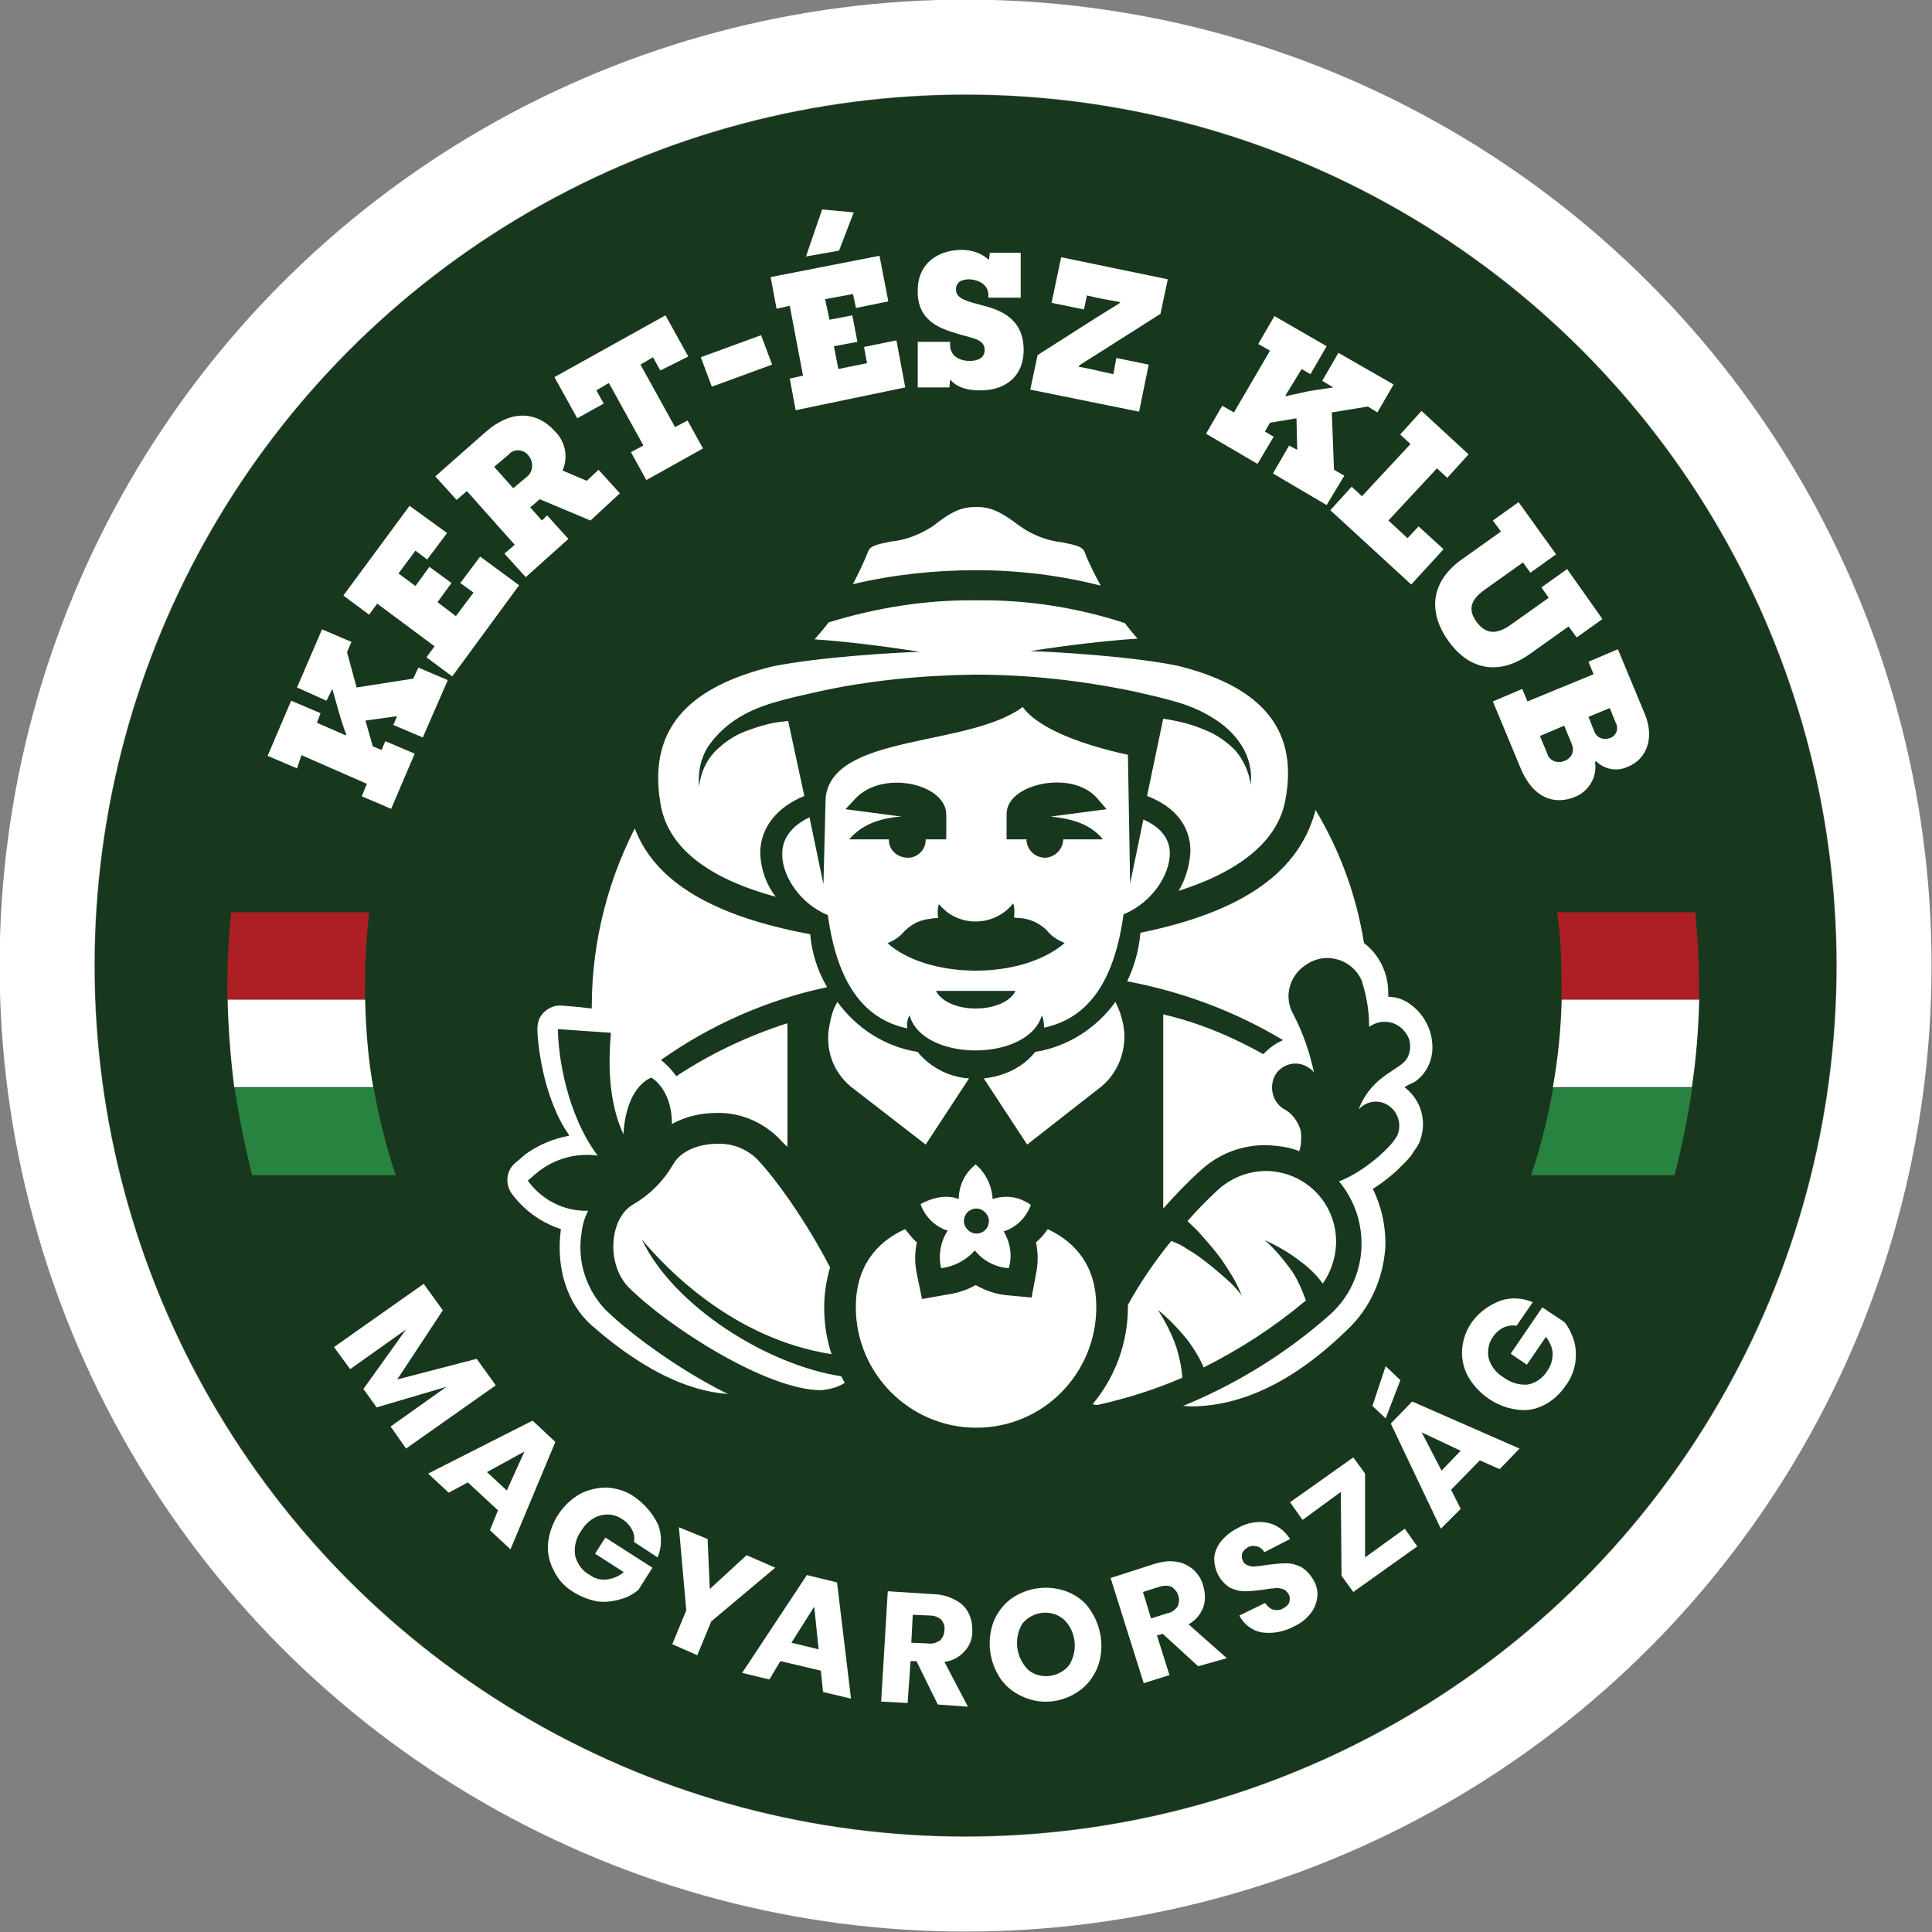 <?xml version="1.0" encoding="UTF-8"?> <!-- Generator: Adobe Illustrator 26.0.1, SVG Export Plug-In . SVG Version: 6.00 Build 0) --> <svg xmlns="http://www.w3.org/2000/svg" xmlns:xlink="http://www.w3.org/1999/xlink" version="1.1" id="Layer_1" x="0px" y="0px" width="262.7px" height="262.7px" viewBox="0 0 262.7 262.7" style="enable-background:new 0 0 262.7 262.7;" xml:space="preserve"><rect x="0" y="0" width="262.7" height="262.7" fill="#808080" stroke="none"/> <style type="text/css"> .st0{fill:#18381E;} .st1{fill:none;stroke:#FFFFFF;stroke-width:12.894;stroke-miterlimit:10;} .st2{fill:#AD1F25;} .st3{fill:#FFFFFF;} .st4{fill:#298340;} </style> <g id="Group_2156" transform="translate(-233.77 -114.299)"> <g id="Ellipse_231" transform="translate(246.664 127.193)"> <circle class="st0" cx="118.4" cy="118.4" r="118.4"></circle> <circle class="st1" cx="118.4" cy="118.4" r="124.9"></circle> </g> <g id="Group_2150" transform="translate(264.692 238.341)"> <g id="Group_2149"> <g id="Group_2146"> <path id="Path_4470" class="st2" d="M181.4,9.9c0,0.7,0,1.3,0,2h18.7c0-0.7,0-1.3,0-2c0-3.3-0.2-6.6-0.5-9.9h-18.8 C181.3,3.3,181.4,6.6,181.4,9.9z"></path> <path id="Path_4471" class="st2" d="M18.7,9.9c0-3.3,0.2-6.6,0.6-9.9H0.5C0.2,3.2,0,6.5,0,9.9c0,0.7,0,1.3,0,2h18.7 C18.7,11.2,18.7,10.5,18.7,9.9z"></path> </g> <g id="Group_2147" transform="translate(0.025 11.886)"> <path id="Path_4472" class="st3" d="M0.9,11.9h18.9C19.1,8,18.8,4,18.7,0H0C0.1,4,0.4,7.9,0.9,11.9z"></path> <path id="Path_4473" class="st3" d="M200.1,0h-18.7c-0.1,4-0.5,8-1.2,11.9h18.9C199.7,7.9,200,4,200.1,0z"></path> </g> <g id="Group_2148" transform="translate(0.977 23.847)"> <path id="Path_4474" class="st4" d="M2.4,11.9h19.5C20.6,8,19.6,4,18.9,0H0C0.6,4,1.4,8,2.4,11.9z"></path> <path id="Path_4475" class="st4" d="M198.2,0h-18.9c-0.7,4-1.7,8-3,11.9h19.5C196.8,8,197.6,4,198.2,0z"></path> </g> </g> </g> <g id="Group_2154" transform="translate(270.158 142.776)"> <g id="Group_2152" transform="translate(0)"> <g id="Group_2151"> <path id="Path_4476" class="st3" d="M24.5,64l-3.4,7.8l-4-1.7l0.5-1.2l-4.3,0.6l1,3.5l1.2,0.5l0.5-1.2l4,1.7l-3.2,7.5l-4-1.7 l0.7-1.7l-8.9-3.9L4,76l-4-1.7l3.2-7.5l4,1.7l-0.5,1.3l3.9,1.7l0.1-0.1c-0.1-0.2-0.5-1.3-1-3l-0.9-3.2L8,66.8L4,65l3.4-7.9 l4,1.7l-0.6,1.4l1.3,4.8l7.7-1.2l0.7-1.5L24.5,64z"></path> <path id="Path_4477" class="st3" d="M25.1,63.5l-3.5-2.6l1.1-1.5l-7.8-5.8l-1.1,1.5l-3.5-2.6l9-12.2l5.1,3.7l-2.7,3.6l-1.6-1.2 l-2.3,3.1l2.3,1.7l1.9-2.6l3,2.2l-1.9,2.6l2.5,1.9l2.4-3.2l-1.8-1.3l2.7-3.6l5.3,3.9L25.1,63.5z"></path> <path id="Path_4478" class="st3" d="M43.9,42.3L37,39.4l-0.8,0.7l-0.5,0.4l1.6,1.8l0.7-0.7l2.9,3.2l-5.8,5.2l-2.9-3.2l1.4-1.2 l-6.5-7.3l-1.4,1.2l-2.9-3.2l6.8-6c3.5-3.1,7-2.9,9.5-0.1c1.4,1.4,1.8,3.5,1,5.3l3.3,1.4l1.6-1.5l2.9,3.2L43.9,42.3z M35.2,36.4 c0.8-0.6,1-1.7,0.5-2.6c-0.1-0.1-0.1-0.2-0.2-0.3c-0.6-0.8-1.7-1-2.5-0.4c-0.1,0.1-0.2,0.2-0.3,0.3L30.8,35l2.6,2.9L35.2,36.4z"></path> <path id="Path_4479" class="st3" d="M53.4,21.9l-1-1.8l-1.7,1l4.7,8.5l1.7-0.9l2.1,3.8l-7.7,4.3l-2.1-3.8l1.7-0.9l-4.7-8.5 l-1.7,1l1,1.8l-3.6,2l-3.1-5.6l15.1-8.4l3.1,5.6L53.4,21.9z"></path> <path id="Path_4480" class="st3" d="M60.4,24.1l-1.5-4l8.2-3l1.5,4L60.4,24.1z"></path> <path id="Path_4481" class="st3" d="M71.8,27.3L71,23l1.8-0.4L71,13.1l-1.8,0.4l-0.8-4.3l14.8-2.9l1.2,6.2l-4.4,0.9l-0.4-1.9 l-3.8,0.7l0.6,2.8l3.1-0.6l0.7,3.6L77,18.6l0.6,3.1l3.9-0.8l-0.4-2.2l4.4-0.9l1.2,6.4L71.8,27.3z M73.2,6.4L75.4,0l4.3,0.4 l-2,5.2L73.2,6.4z"></path> <path id="Path_4482" class="st3" d="M92.8,18.5c0,1.1,0.9,2.1,2.7,2.1c1.2,0,2-0.5,2-1.5c0-1.5-1.8-1.6-3.7-2.2 c-2.3-0.7-5.5-1.7-5.4-5.9c0-3.7,2.8-5.5,6-5.5C95.7,5.5,97,5.9,98,6.8h0.1l0.1-0.9l4.2,0l0,6.1L98,12v-0.4c0-1.3-1.2-2-2.5-2.1 c-1.2,0-1.9,0.4-1.9,1.4c0,1.3,1.6,1.6,3.8,2.2c2.3,0.6,5.4,1.8,5.4,6c0,4-3,5.6-6.1,5.5c-2,0-3.3-0.7-3.8-1.4h-0.1l-0.1,1 l-4.3,0l0-6.2l4.4,0L92.8,18.5z"></path> <path id="Path_4483" class="st3" d="M114,18.9c-2.2,1.4-3.7,2.3-3.7,2.4l0,0.1c0,0,1.3,0.2,2.9,0.6l1.8,0.4l0.4-2.2l4.4,0.9 l-1.3,6.4l-14.8-3l1-4.7l8-5.1c1.9-1.2,3.1-1.9,3.2-2l0-0.1l-2.7-0.5l-1.8-0.4l-0.4,1.9l-4.4-0.9l1.3-6.2l14.5,3l-1,4.7 L114,18.9z"></path> <path id="Path_4484" class="st3" d="M144,40.2l-7.3-4.3l2.2-3.8l1.1,0.6l-0.1-4.3l-3.6,0.6l-0.7,1.2l1.2,0.7l-2.2,3.7l-7-4.1 l2.2-3.8l1.6,0.9l4.9-8.4l-1.6-0.9l2.2-3.8l7.1,4.1l-2.2,3.8l-1.2-0.7l-2.2,3.6l0.1,0.1c0.2-0.1,1.4-0.3,3.1-0.7l3.3-0.5 l-1.5-0.9l2.2-3.8l7.5,4.3l-2.2,3.8l-1.3-0.8l-4.9,0.8l0.3,7.8l1.4,0.8L144,40.2z"></path> <path id="Path_4485" class="st3" d="M144.5,40.9l2.9-3.2l1.4,1.3l6.6-7.1l-1.4-1.3l2.9-3.2l6.4,5.9l-2.9,3.2l-1.4-1.3l-6.6,7.1 l2.6,2.4l1.5-1.6l3.4,3.1l-4.4,4.8L144.5,40.9z"></path> <path id="Path_4486" class="st3" d="M171.7,60.4c-4.3,3.1-8.4,2.2-11.2-1.8c-2.8-4-2.3-8.1,2-11.1l5.2-3.7l-1.1-1.5l3.5-2.5 l5.1,7.1l-3.5,2.5l-1-1.4l-5.2,3.7c-2,1.4-2.3,2.8-1.1,4.4s2.6,1.8,4.6,0.4l5.2-3.7l-1-1.4l3.5-2.5l4.8,6.8l-3.5,2.5l-1.1-1.5 L171.7,60.4z"></path> <path id="Path_4487" class="st3" d="M180.5,75.2c0.3,2-0.9,4-2.8,4.7c-2.7,1.1-5.7,0.2-7.4-4.1l-3.7-8.9l4-1.7l0.7,1.7l9-3.7 l-0.7-1.7l4-1.7l3.7,8.9c1.3,3.2,0.2,6.1-2.4,7.1c-1.5,0.7-3.2,0.3-4.3-0.8L180.5,75.2z M174,74c0.2,0.8,1.1,1.3,2,1.1 c0.1,0,0.2-0.1,0.3-0.1c0.9-0.3,1.4-1.2,1.1-2.1c0-0.1-0.1-0.2-0.1-0.3l-1-2.4l-3.3,1.4L174,74z M180.4,71 c0.3,0.8,1.2,1.2,2,0.9c0,0,0.1,0,0.1,0c0.8-0.3,1.2-1.1,0.9-1.9c0-0.1,0-0.1-0.1-0.2l-0.8-2l-2.9,1.2L180.4,71z"></path> </g> </g> <g id="Group_2153" transform="translate(32.579 36.154)"> <path id="Path_4488" class="st3" d="M123.5,82.4c1.4-1,2.2-2.6,2.3-4.3c0.1-2.4-1-4.7-2.9-6.1c-0.9-0.7-2-1.1-3.1-1.1 c0-0.2,0-0.3,0-0.5c0-2.7-1.2-5.2-3.3-6.8c-1.1-6.9-3.6-13.5-7.4-19.4c1.6-10.6-4.1-17.7-17-20.9l-0.1,0c-0.5-0.1-1-0.2-1.6-0.3 l-2.2-2.5c-0.6-0.7-1.1-1.3-1.6-1.9l-3.3-5c-0.8-1.4-1.5-2.9-2.1-4.3c-1-2.3-3.2-2.7-5.3-3.1c-1.5-0.2-3-0.7-4.3-1.6 c-2.6-2-4.7-3.2-7.8-3.2S58.6,2.4,56,4.4c-1.3,0.9-2.8,1.4-4.3,1.6c-2.1,0.4-4.4,0.8-5.3,3.1c-0.6,1.4-1.3,2.8-2,4.2l-3.1,4.9 c-0.5,0.7-1.1,1.3-1.7,2.1l-2.1,2.4c-0.7,0.1-1.4,0.2-2,0.4l-0.1,0C21.9,26.3,16,33.7,17.7,44.9c0.1,0.6,0.2,1.1,0.4,1.7 c-4.3,7.8-6.6,16.7-6.6,25.6c0,0.1,0,0.2,0,0.3l-1.7-0.2l-2.4-0.2c-1.2-0.1-2.4,0.6-3,1.7c-0.2,0.5-0.3,1-0.3,1.5 c0,1.3,0.6,9.1,4.3,14.4c0,0,0,0,0,0.1c0,0,0,0,0,0c-2.1,0.4-4.1,1.2-5.9,2.5l-1.4,1.2c-1.2,1-1.4,2.7-0.6,4 c1.7,2.4,4.1,4.1,6.8,5l0,0c-0.7,5.2,0.8,10.1,4.2,13.1c8,7,15.4,10.1,22,9.2l0,0c4.6,1.4,9.5,1.2,13.9-0.6 c3.8,5.1,9.8,8.1,16.2,8c4.6,0,9.2-1.5,12.8-4.4c0.7,0.1,1.4,0.1,2.1,0.1c3.1,0,6.2-0.7,9.1-2c1.7,0.4,3.5,0.6,5.3,0.7 c6.1,0,13.3-2.6,21.3-10.4c3.1-2.9,4.9-6.9,5.2-11.2c0.1-2.8-0.5-5.5-1.7-8l0.2-0.1c1.1-0.7,2.1-1.5,3-2.3c0.5-0.5,1-1,1.5-1.5 c0.2-0.3,0.5-0.5,0.7-0.9c0.1-0.2,0.2-0.3,0.4-0.6c0.2-0.2,0.3-0.5,0.5-0.8c0-0.1,0.1-0.2,0.1-0.3c1-2.6,0.2-5.6-2.1-7.3 c0.3-0.2,0.7-0.4,0.9-0.5S123.4,82.5,123.5,82.4z"></path> <path id="Path_4489" class="st0" d="M58.3,70.1h10.8c-0.6,1.4-2.8,2.4-5.4,2.4S59,71.5,58.3,70.1z M20,78.6L20,78.6L20,78.6z M70.6,49.6c0.1,1.4,1.2,2.4,2.6,2.4c1.3-0.1,2.3-1.1,2.4-2.4c0,0,0-0.1,0-0.1h5.4c-1.7-2.1-4.2-2.8-7.1-3.1l7.6-1L80.3,44 c-2.1-2.5-6.2-2.7-9.1-1.6c-2.1,0.8-3.3,2.1-3.3,3.7v3.4h2.8C70.6,49.5,70.6,49.6,70.6,49.6L70.6,49.6z M122.4,79.2 c-0.9,1.7-4.6,2.2-6.5,6.7c0,0-0.1,0.2-0.1,0.3c0.9-1,2.3-1.3,3.5-0.8c1.6,0.7,2.4,2.5,1.8,4.2c-0.6,1.5-4.5,5.1-8,6.4l0,0 c4.5,5.4,4,13.4-1.2,18.1c-8.8,7.8-19.5,13.3-31,15.9c-0.3,0.1-0.7,0.1-1,0.1c-1.1,0-2.2-0.4-3-1.2c-8.5,7.2-21.2,6.3-28.6-2 c-1.7,1.2-3.7,1.8-5.8,1.7c-9.3,0-23.7-9.8-29.2-15.2c-2.6-2.8-3.8-6.6-3.2-10.3c0.1-1.1,0.4-2.1,0.9-3.1c-0.2,0-0.4,0-0.6,0 c-3-0.1-5.8-1.6-7.6-4.1l1.4-1.2c2.3-1.8,5.2-2.6,8.1-2.2c-4.2-5.6-5.4-13.6-5.4-17.2l7.2,0.5c-0.3,3.4-0.5,9.1,1.7,13.8 c0.4-6.7,3.8-7.7,3.8-7.7s2.8,1.5,2.8,6.3c1.8-1,3.9-1.5,6-1.5c3.1-0.1,6.1,1.1,8.4,3.3c0.4,0.4,0.8,0.9,1.3,1.3V74.5 c-5.3,1.7-10.4,4.1-15.1,7.2c-0.6-0.8-1.3-1.6-2.1-2.2c6.8-4.8,14.5-8.2,22.6-9.9c-1.3-2.2-2.1-4.7-2.3-7.2 c-12.9-2.4-21.3-7-24-14.8v0c-0.3-0.8-0.5-1.7-0.6-2.6C15.7,39,17,33.8,20.4,29.9c3.5-4.1,9-6.6,16-8.1c1.6-1.5,3.1-3.2,4.4-5v0 h0c1.8-2.5,3.3-5.2,4.4-8c1.2-2.9,4-3.4,6.2-3.8c1.4-0.1,2.7-0.6,3.8-1.3C58,1.3,60.3,0,63.8,0s5.8,1.3,8.6,3.5 c1.1,0.7,2.5,1.2,3.8,1.3c2.2,0.4,5,1,6.2,3.8c2,5.1,5.1,9.6,9.1,13.4c6.5,1.5,11.9,4,15.2,8.1c3.3,4,4.4,9.1,3.3,15.1 c-1.9,7.6-8.2,13.8-23.9,17c-0.2,2.3-0.8,4.5-1.8,6.6c7.5,1.4,14.7,4.1,21.2,8c-1,0.4-1.9,1.1-2.7,1.9c-4.3-2.4-8.8-4.3-13.6-5.4 v26.4c1.6-1.8,3.3-3.6,5.1-5.2c2.6-2.4,6-3.6,9.5-3.4c1.3,0.1,2.7,0.3,3.9,0.8l0,0c0.3-0.9,0.3-1.9,0.2-2.8 c-0.4-1.3-1.2-2.4-2.4-3c-1.5-1-1.9-3-1.1-4.5c0.9-1.6,3-2.1,4.5-1.1c0,0,0,0,0,0c0.3,0.2,0.6,0.4,0.8,0.7 c-0.6-2.8-1.5-5.4-2.8-7.9c-1.4-2.4-0.5-5.4,1.8-6.8c0.2-0.1,0.3-0.2,0.5-0.3c2.5-1.3,5.6-0.3,6.9,2.3c0.1,0.2,0.2,0.4,0.2,0.6 c0.6,1.9,0.9,3.9,0.9,5.9c1.5-1.1,3.6-0.9,4.8,0.6C122.9,76.6,123,78,122.4,79.2L122.4,79.2z M47,14.8c5.5-1.3,11.1-1.9,16.8-1.9 c5.7,0,11.4,0.7,16.9,2.1c-0.8-1.5-1.6-3-2.2-4.6c-0.3-0.7-1.1-0.9-3.1-1.3c-2-0.2-4-1-5.7-2.2c-2.5-1.9-3.9-2.6-5.9-2.6 s-3.4,0.6-5.9,2.6C56.2,8,54.3,8.8,52.2,9c-2,0.4-2.8,0.6-3.1,1.3C48.5,11.8,47.8,13.3,47,14.8L47,14.8z M34.4,51.4 c0-3.5,2.3-6.3,6-7.8l-2.2-10.2c-0.3,0-0.6,0.1-0.9,0.1c-1.7,0.2-3.3,0.7-4.9,1.3c-1.6,0.6-3,1.6-4.2,2.8 c-1.2,1.3-1.9,2.9-2.1,4.7c-0.2-1.9,0.2-3.8,1.2-5.4c1.1-1.6,2.5-2.9,4.1-3.9c1.6-1,3.4-1.7,5.2-2.2c1.7-0.5,3.5-0.9,5.3-1.3 c7.1-1.6,14.4-2.3,21.7-2.4c7.3,0,14.5,0.8,21.7,2.3c1.8,0.4,3.5,0.8,5.3,1.3c1.8,0.5,3.6,1.2,5.2,2.2c1.7,1,3.1,2.3,4.1,3.9 c1,1.6,1.4,3.5,1.2,5.3c-0.2-1.7-1-3.4-2.1-4.7c-1.2-1.2-2.6-2.2-4.2-2.8c-1.6-0.7-3.2-1.1-4.9-1.4c-0.2,0-0.5-0.1-0.7-0.1 l-2.2,10.5c3.7,1.4,5.9,4,5.9,7.5c-0.1,1.9-0.6,3.7-1.6,5.4c8.5-2.7,13.5-6.9,14.5-12.3c2-10.4-4.2-15.7-14.6-18.3 c-6.4-1.3-16.7-1.9-20.1-2c2.5-0.4,8.7-1.3,14.6-1.7c-0.6-0.7-1.2-1.4-1.7-2.1C77.6,18,70.7,16.9,63.8,17c-6.8-0.1-13.6,1-20.1,3 c-0.6,0.8-1.2,1.5-1.9,2.3c5.8,0.4,11.8,1.3,14.3,1.7c-3.4,0.1-13.7,0.7-20.1,2c-10.5,2.6-16.9,7.8-15.2,18.4 c0.9,6.2,6.5,10.4,15.7,12.9C35.2,55.6,34.5,53.6,34.4,51.4L34.4,51.4z M43.6,59.8c1.2,8.8,4.6,14.1,10.8,15.4 c-0.1-0.6,0-1.2,0.3-1.8c0.9,3.2,4.9,4.8,9,4.8c4,0,8.1-1.6,9-4.8c0.2,0.5,0.3,1.1,0.3,1.7c6.2-1.3,9.6-6.6,10.8-15.4 c3.9-1.6,6.3-5.4,6.3-8.3c0-2-1.3-3.6-3.6-4.6l-1.8,8.7L84.4,38c-5.6-1.2-12.1-3.4-14.3-6.5h0c-7.4,5.5-25.8,3.6-26.8,12.3l0,0 L43,55.6l-1.9-9.1c-2.3,1.1-3.7,2.8-3.7,4.9C37.3,54.3,39.7,58.2,43.6,59.8z M67.5,102.8c1.7-0.5,3.1-1.9,3.7-3.6 c-1-0.7-2.1-1.1-3.3-1.1c-0.6,0-1.3,0.1-1.9,0.3c-0.1-1.8-0.9-3.5-2.3-4.7c-1.4,1.1-2.3,2.8-2.3,4.7c-0.5-0.2-1.1-0.3-1.7-0.3 c-1.2,0-2.4,0.4-3.5,1c0.6,1.7,2,3.1,3.7,3.6c-1,1.5-1.3,3.4-0.9,5.1c1.8-0.2,3.4-1.1,4.6-2.4c1.1,1.4,2.8,2.3,4.6,2.4 C68.7,106.1,68.4,104.3,67.5,102.8z M80.8,83.1c2.4-2,3.5-5.2,3-8.2c-0.2-1.2-0.6-2.3-1.1-3.3c-2.6,3.6-6.5,6.1-10.9,6.8 c-0.4,0.5-0.9,1-1.4,1.4c-1.6,1.3-3.6,2-5.6,2.2l5.9,9L80.8,83.1z M45.9,123.4c-0.2-0.3-0.3-0.6-0.5-0.9 c-9.9-1.5-22.7-9.4-27.1-18.6c3.2,3.8,12.3,13.5,25.8,15.6c-0.7-2.1-1-4.2-1-6.4c0-1.8,0.3-3.7,0.8-5.4c-3.1-6-7.3-12-10-14.8 c-1.5-1.4-3.4-2.1-5.4-2c-2.5,0-5,1-6,2.9c-1.3,2.2-3.1,4-5.3,5.3c-3.3,1.8-3.8,8.1-0.7,11.3c5.4,5.4,18.8,14,26.2,14 C43.8,124.3,45,124,45.9,123.4L45.9,123.4z M46.7,83.1L56.9,91l5.9-9c-2-0.1-4-0.9-5.6-2.2c-0.5-0.4-1-0.9-1.4-1.4 c-4.4-0.7-8.3-3.2-10.9-6.8c-0.6,1-0.9,2.1-1.1,3.3C43.2,78,44.3,81.1,46.7,83.1L46.7,83.1z M80.1,113.1c0-5.4-2.6-8.7-6.6-10.6 c-0.5,0.7-1,1.3-1.6,1.8c0.3,1.4,0.3,2.9,0,4.3l-0.6,3.2l-3.2-0.3c-1.5-0.1-3-0.6-4.4-1.4c-1.2,0.7-2.5,1.1-3.9,1.3l-3.4,0.6 l-0.7-3.4c-0.3-1.4-0.3-2.9,0-4.3c-0.6-0.5-1.1-1.2-1.6-1.8c-4,1.8-6.7,5.2-6.7,10.6c0,9,7.3,16.4,16.4,16.4 S80.1,122.1,80.1,113.1L80.1,113.1z M112.7,104.6c0.2-5.3-3.8-9.7-9.1-10c-2.5-0.1-5,0.8-6.9,2.5c-1.5,1.4-2.9,2.8-4.2,4.3 c0.6,0.6,1.3,1.2,1.8,1.8c0.8,0.9,1.5,1.7,2.2,2.6s1.3,1.8,1.9,2.8c0.6,0.9,1.1,2,1.5,3c-0.6-0.9-1.4-1.7-2.2-2.4 c-0.8-0.7-1.6-1.4-2.5-2.1s-1.7-1.3-2.6-1.8c-0.7-0.5-1.5-0.9-2.3-1.2c-2.2,2.7-4.2,5.6-5.9,8.7c0,0.1,0,0.2,0,0.3 c0,4.8-1.7,9.5-4.8,13.2c0.2,0.1,0.5,0.1,0.7,0.1c4-0.9,7.8-2.1,11.5-3.7c-0.1-1.4-0.4-2.8-0.8-4.1c-0.6-1.8-1.5-3.5-2.5-5.1 c1.5,1.2,2.9,2.7,4.1,4.2c0.8,1.1,1.6,2.4,2.1,3.6c5-2.5,9.6-5.5,13.9-9.1c-0.5-1.4-1.1-2.8-1.9-4c-1.1-1.5-2.3-3-3.7-4.2 c1.8,0.8,3.5,1.8,5,3c1.1,0.8,2.1,1.8,2.9,2.9C112,108.3,112.6,106.5,112.7,104.6L112.7,104.6z M58.7,58.3 c-0.2,0.6-0.2,1.3-0.1,1.9c-0.3,0-0.7,0-1,0.1C56.2,60.4,55,61,54,62c-0.6,0.7-1.4,1.3-2.3,1.6c5.3,4.8,18,5.2,24.1,0 c-0.9-0.4-1.8-0.9-2.4-1.7c-1-1-2.3-1.6-3.7-1.7c-0.2,0-0.5,0-0.8-0.1c0.1-0.6,0.1-1.3-0.1-1.9c-2.2,2.8-6.3,3.3-9.1,1.1 C59.4,59,59,58.7,58.7,58.3L58.7,58.3z M46.5,49.5h5.4c0,0,0,0.1,0,0.1c0,1.4,1.2,2.4,2.6,2.4c1.3,0,2.4-1.1,2.4-2.4 c0,0,0-0.1,0-0.1h2.8v-3.4c0-1.5-1.2-2.9-3.3-3.7c-2.9-1.1-6.9-0.8-9.1,1.6L46,45.4l7.6,1C50.8,46.6,48.3,47.4,46.5,49.5 L46.5,49.5z M63.8,99.7c-1,0-1.7,0.8-1.7,1.7s0.8,1.7,1.7,1.7c1,0,1.7-0.8,1.7-1.7v0C65.5,100.5,64.7,99.7,63.8,99.7 C63.8,99.7,63.8,99.7,63.8,99.7L63.8,99.7z"></path> </g> </g> <g id="Group_2155" transform="translate(279.183 288.865)"> <path id="Path_4490" class="st3" d="M22,13.8L9.8,22.4l-2.1-3l7.6-5.4l-9.5,2.8L4,14.3l5.8-8.1l-7.6,5.4L0,8.6L12.2,0l2.6,3.6 L8.6,13l10.8-2.8L22,13.8z"></path> <path id="Path_4491" class="st3" d="M22.3,30.8L18.2,27l-2.6,1.4l-2.8-2.6L27,18.6l3.1,2.9L24,36.1l-2.8-2.6L22.3,30.8z M23.5,28.1l2.4-5.3l-5.1,2.8L23.5,28.1z"></path> <path id="Path_4492" class="st3" d="M44.1,32.8c0.5,1.4,0.5,3-0.1,4.4l-3.2-2.1c0.1-0.6,0-1.2-0.3-1.7c-0.3-0.6-0.8-1.1-1.3-1.4 c-0.9-0.6-1.9-0.8-3-0.5c-1.1,0.3-2,1.1-2.6,2.1c-0.7,1-1,2.2-0.8,3.4c0.3,1.1,1,2.1,2,2.6c0.7,0.5,1.5,0.7,2.3,0.6 c0.8-0.1,1.6-0.4,2.3-1l-3.9-2.5l1.4-2.2l6.4,4.1l-1.9,3c-0.7,0.6-1.6,1.1-2.5,1.3c-1,0.3-2,0.4-3,0.3c-1.1-0.2-2.2-0.6-3.2-1.2 c-1.2-0.7-2.2-1.7-2.8-3c-0.6-1.1-0.9-2.4-0.8-3.7c0.3-2.8,1.9-5.3,4.3-6.7c1.1-0.6,2.4-0.9,3.7-0.9c1.4,0.1,2.7,0.5,3.8,1.3 C42.3,30,43.4,31.3,44.1,32.8z"></path> <path id="Path_4493" class="st3" d="M60,38.6l-8.7,7.3l-1.9,4.6L46,49l1.9-4.6l-1-11.3l3.9,1.6l0.3,6.8l5-4.6L60,38.6z"></path> <path id="Path_4494" class="st3" d="M66.2,52.6l-5.5-1.3l-1.5,2.5l-3.7-0.9l8.8-13.3l4.1,1l1.9,15.8l-3.8-0.9L66.2,52.6z M65.9,49.7l-0.6-5.8l-3.1,4.9L65.9,49.7z"></path> <path id="Path_4495" class="st3" d="M82.1,57.2l-2.9-5.9l-0.8,0L78,57l-3.6-0.2l0.9-15l6.2,0.4c1,0,2.1,0.3,3,0.8 c0.8,0.4,1.4,1,1.8,1.8c0.4,0.8,0.5,1.6,0.5,2.5c0,1-0.4,2-1.1,2.7c-0.7,0.8-1.7,1.3-2.7,1.4l3.2,6.1L82.1,57.2z M78.5,48.8 l2.3,0.1c0.6,0.1,1.1-0.1,1.6-0.4c0.4-0.4,0.6-0.9,0.6-1.4c0.1-0.5-0.1-1-0.4-1.4c-0.4-0.4-1-0.6-1.6-0.6L78.7,45L78.5,48.8z"></path> <path id="Path_4496" class="st3" d="M99.8,41.9c1.2,0.5,2.3,1.3,3,2.4c1.6,2.3,2,5.3,1,7.9c-0.5,1.2-1.3,2.3-2.4,3.1 c-2.2,1.6-5.1,2-7.6,0.9c-1.2-0.5-2.3-1.3-3.1-2.4c-1.6-2.3-2-5.3-1-7.9c0.5-1.2,1.3-2.3,2.4-3.1C94.4,41.2,97.3,40.9,99.8,41.9 L99.8,41.9z M93.6,46.2c-1.2,2-0.9,4.6,0.8,6.3c1.7,1.4,4.3,1,5.6-0.7c1.2-2,0.9-4.6-0.8-6.2C97.5,44.2,95,44.5,93.6,46.2 L93.6,46.2z"></path> <path id="Path_4497" class="st3" d="M117.5,52l-4.8-4.4l-0.8,0.2l1.7,5.4l-3.5,1.1L105.6,40l5.9-1.9c1-0.3,2-0.5,3.1-0.3 c0.8,0.1,1.6,0.5,2.3,1.1c0.6,0.6,1.1,1.3,1.3,2.2c0.3,1,0.3,2,0,2.9c-0.4,1-1.1,1.8-2,2.3l5.2,4.6L117.5,52z M111.1,45.5l2.2-0.7 c0.6-0.1,1.1-0.5,1.4-0.9c0.2-0.5,0.3-1,0.1-1.5c-0.1-0.5-0.5-0.9-0.9-1.2c-0.5-0.2-1.1-0.2-1.7,0l-2.2,0.7L111.1,45.5z"></path> <path id="Path_4498" class="st3" d="M133.7,42.6c-0.1,0.8-0.4,1.6-0.9,2.2c-0.6,0.8-1.4,1.4-2.3,1.8c-1.3,0.7-2.8,1-4.3,0.8 c-1.3-0.2-2.5-1.1-3.1-2.3l3.5-1.7c0.3,0.4,0.7,0.8,1.1,0.9c0.5,0.1,1,0.1,1.4-0.2c0.4-0.2,0.7-0.5,0.8-0.8 c0.1-0.4,0.1-0.8-0.1-1.1c-0.2-0.3-0.4-0.6-0.8-0.7c-0.4-0.1-0.7-0.2-1.1-0.1c-0.4,0-0.9,0.1-1.6,0.2c-0.8,0.1-1.7,0.2-2.5,0.2 c-0.7,0-1.4-0.2-2-0.5c-1.4-0.9-2.2-2.5-2.1-4.2c0.1-0.8,0.5-1.6,1-2.2c0.6-0.7,1.4-1.3,2.2-1.7c1.2-0.7,2.7-1,4.1-0.7 c1.3,0.3,2.3,1.1,3,2.2l-3.5,1.8c-0.2-0.4-0.6-0.7-1-0.8c-0.4-0.1-0.9-0.1-1.2,0.1c-0.3,0.2-0.6,0.4-0.8,0.8 c-0.1,0.4-0.1,0.7,0.1,1.1c0.1,0.3,0.4,0.5,0.7,0.6c0.3,0.1,0.7,0.2,1.1,0.1c0.4,0,0.9-0.1,1.6-0.2c0.8-0.1,1.7-0.2,2.5-0.2 c0.7,0,1.4,0.2,2,0.5c0.7,0.4,1.3,1.1,1.7,1.8C133.6,41,133.8,41.8,133.7,42.6z"></path> <path id="Path_4499" class="st3" d="M140.2,37.2l5.4-3.9l1.7,2.4l-8.7,6.2l-1.6-2.2l-0.1-11.4l-5.2,3.8l-1.7-2.4l8.6-6.1l1.6,2.2 L140.2,37.2z"></path> <path id="Path_4500" class="st3" d="M145,13.1l-2,5.2l-1.8-1.7l1.8-5.4L145,13.1z M155.8,24l-3.9,4l1.3,2.6l-2.7,2.7L143.7,19 l2.9-3l14.6,6.4l-2.7,2.8L155.8,24z M153.2,22.7l-5.3-2.5l2.7,5.2L153.2,22.7z"></path> <path id="Path_4501" class="st3" d="M158.6,2.3c1.4-0.5,3-0.4,4.4,0.2l-2.2,3.2c-0.6-0.1-1.2,0-1.7,0.2c-0.6,0.3-1.1,0.7-1.5,1.3 c-0.6,0.8-0.8,1.9-0.6,2.9c0.3,1.1,1,2,2,2.6c0.9,0.7,2.1,1.1,3.3,1c1.1-0.2,2.1-0.9,2.7-1.9c0.5-0.7,0.7-1.5,0.7-2.3 c0-0.8-0.4-1.6-0.9-2.3l-2.6,3.8l-2.2-1.5l4.3-6.3l3,2c0.6,0.7,1,1.6,1.3,2.5c0.3,1,0.3,2,0.2,3c-0.2,1.1-0.6,2.2-1.3,3.1 c-0.8,1.2-1.8,2.1-3,2.7c-1.2,0.6-2.4,0.8-3.7,0.6c-2.8-0.4-5.2-2.1-6.6-4.5c-0.6-1.1-0.9-2.4-0.8-3.7c0.1-1.4,0.6-2.7,1.4-3.8 C155.7,3.9,157,2.9,158.6,2.3z"></path> </g> </g> </svg> 